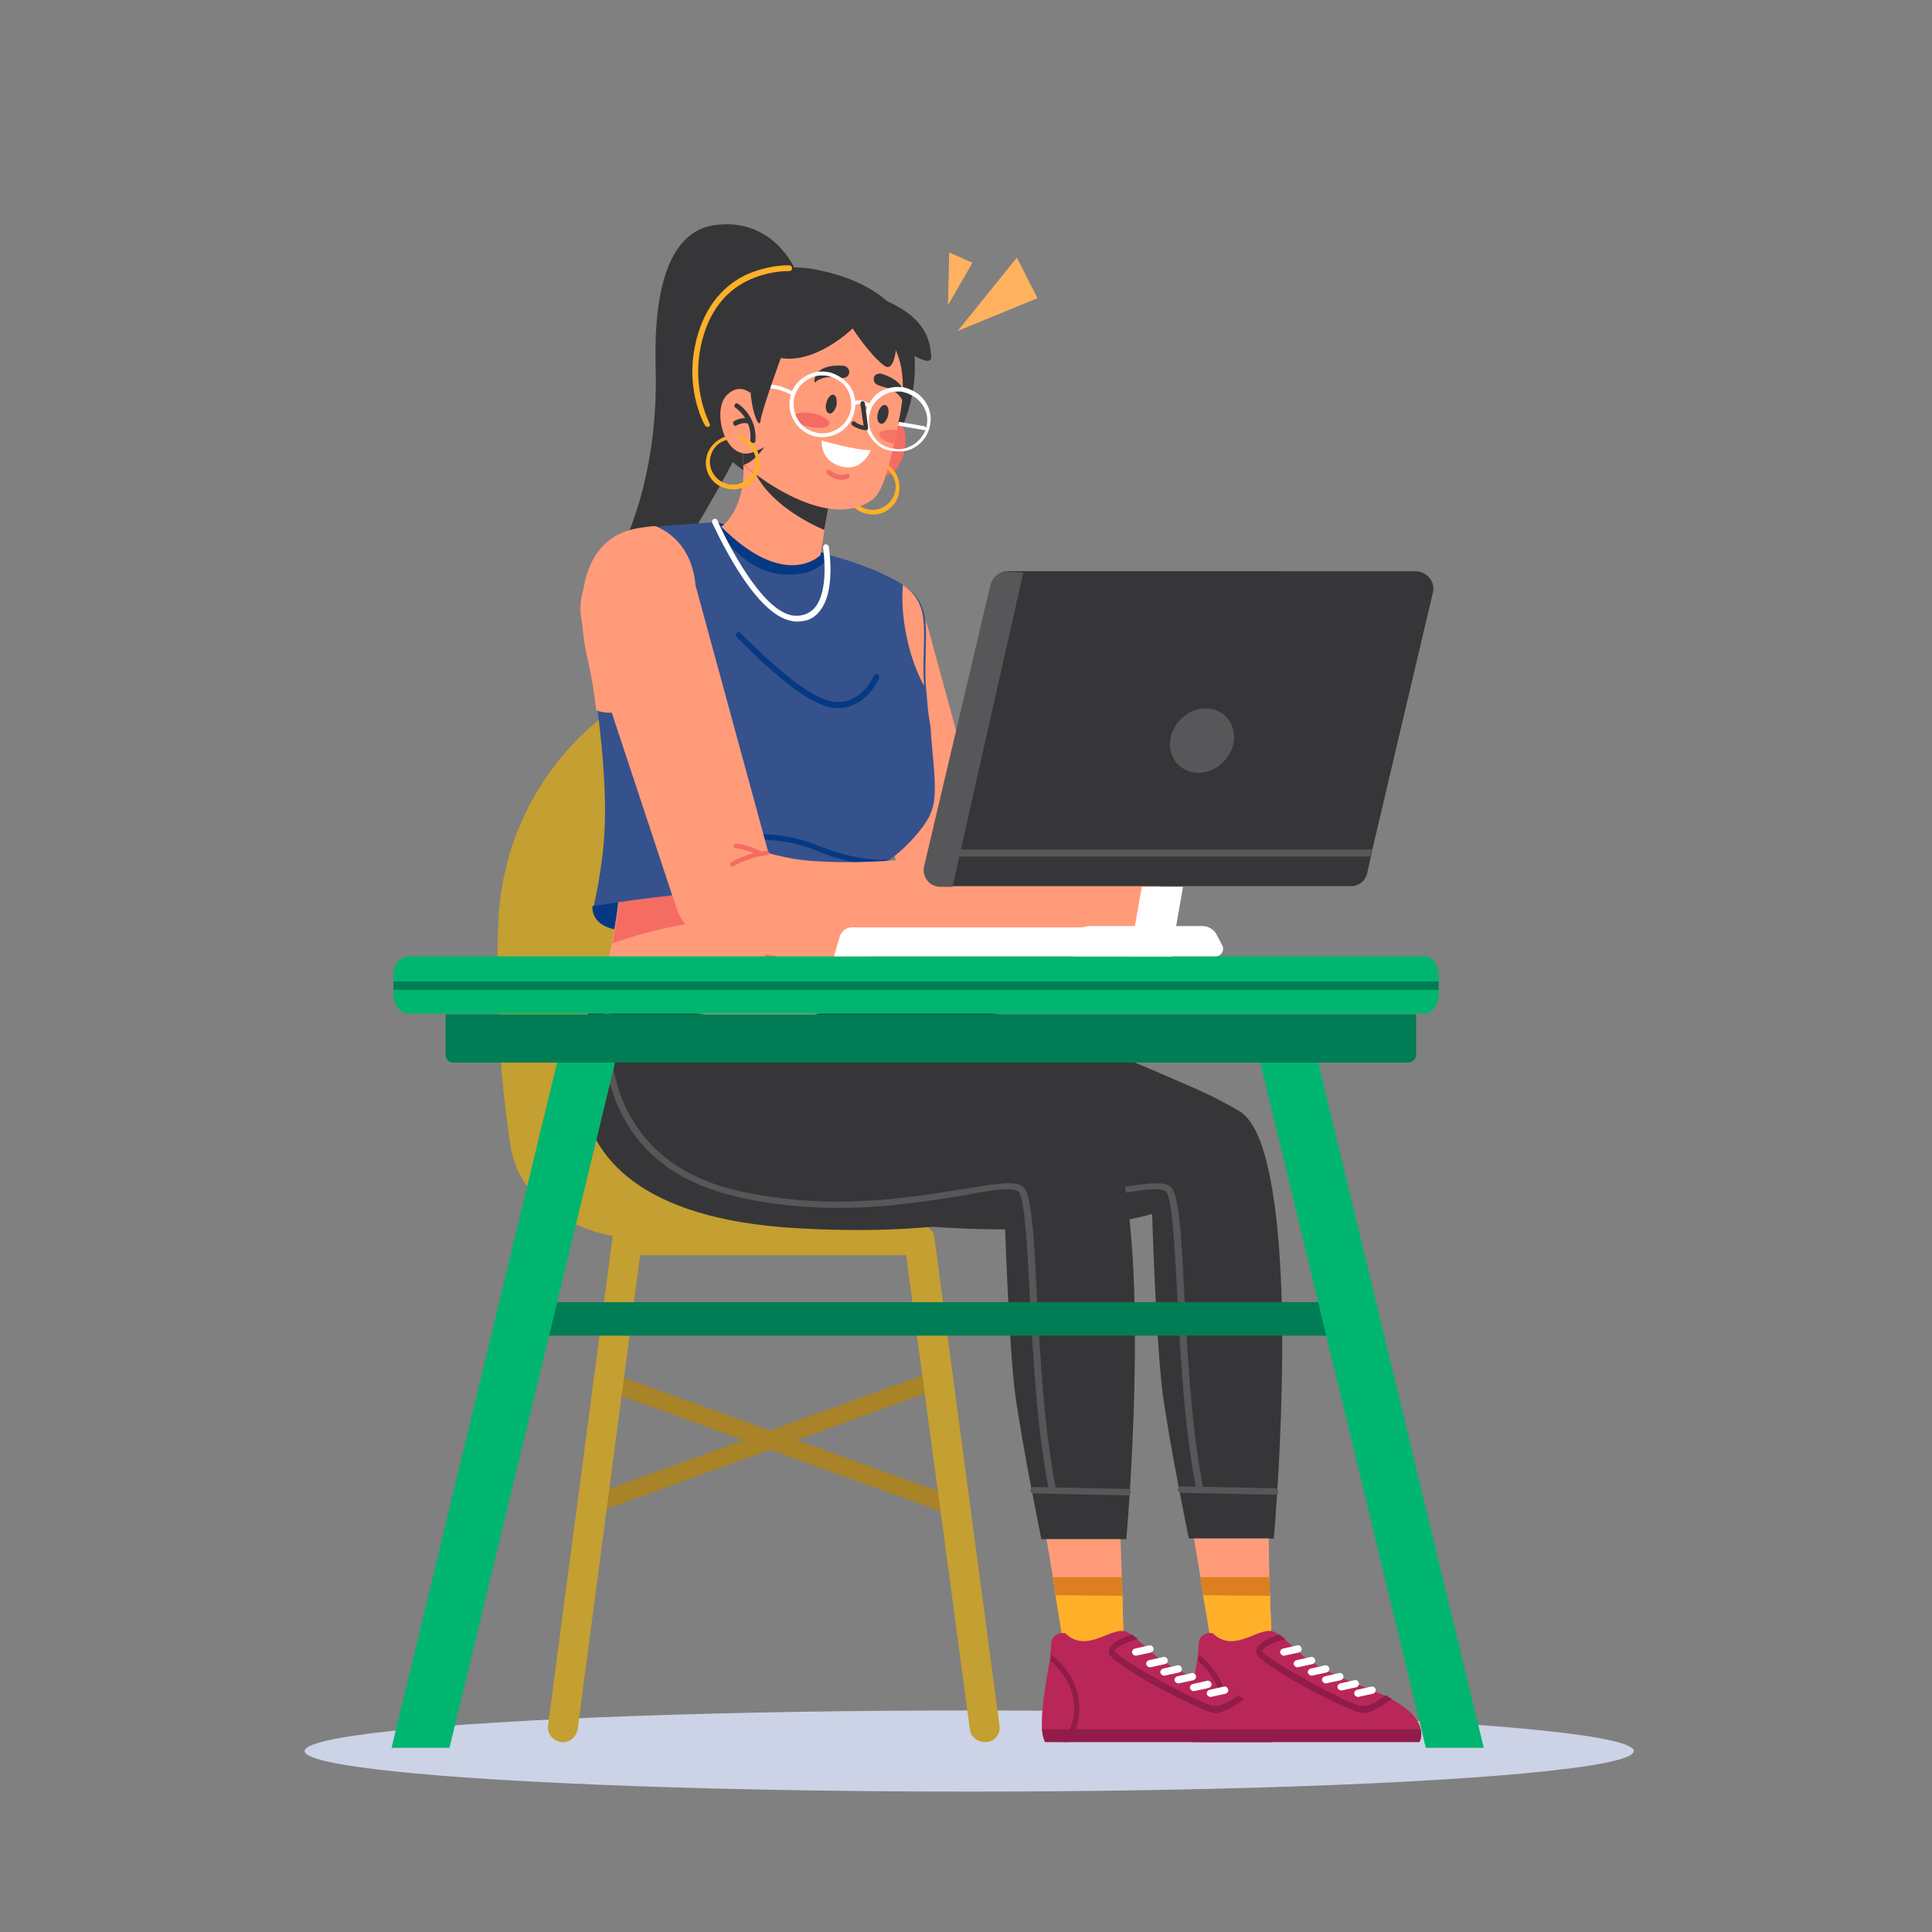 <?xml version="1.0" encoding="utf-8"?>
<!-- Generator: Adobe Illustrator 26.0.2, SVG Export Plug-In . SVG Version: 6.00 Build 0)  -->
<svg version="1.1" id="Layer_1" xmlns="http://www.w3.org/2000/svg" xmlns:xlink="http://www.w3.org/1999/xlink" x="0px" y="0px"
	 viewBox="0 0 300 300" style="enable-background:new 0 0 300 300;" xml:space="preserve">
<rect x="0" y="0" width="300" height="300" fill="#808080" stroke="none"/>
<style type="text/css">
	.st0{fill:#CCD3E6;}
	.st1{fill:#FF9B79;}
	.st2{fill:#A88327;}
	.st3{fill:#C49F31;}
	.st4{fill:#363638;}
	.st5{fill:#575759;}
	.st6{fill:#FFB028;}
	.st7{fill:#DC7F21;}
	.st8{fill:#B92758;}
	.st9{fill:#911C49;}
	.st10{fill:#FFFFFF;}
	.st11{fill:#063984;}
	.st12{fill:#F56C63;}
	.st13{fill:#35528D;}
	.st14{opacity:0.8;}
	.st15{fill:#00B570;}
	.st16{fill:#007D55;}
	.st17{fill:#FFB15F;}
</style>
<g>
	<ellipse class="st0" cx="150.5" cy="271.9" rx="103.2" ry="6.3"/>
</g>
<g>
	<g>
		<path class="st1" d="M144,97.1l10.4,38.1l-3.7-4.3c1.4,0.7,3,1.3,4.7,1.7c1.8,0.4,3.7,0.6,5.7,0.7c2,0.1,4.1,0.1,6.2,0
			c2.1-0.1,4.3-0.2,6.6-0.4l0,0c3.3-0.3,6.2,2.2,6.4,5.4c0.3,3.1-2,5.9-5,6.4c-2.3,0.4-4.6,0.7-7,1s-4.8,0.5-7.4,0.5
			c-2.5,0.1-5.2,0-7.9-0.4s-5.5-1.1-8.3-2.3c-1.8-0.8-3-2.2-3.6-3.9l-0.1-0.4l-12.5-37.5c-1.4-4.2,0.9-8.8,5.1-10.2
			c4.2-1.4,8.8,0.9,10.2,5.1C143.9,96.9,144,97,144,97.1z"/>
	</g>
</g>
<g>
	<g>
		<g>
			<g>
				<g>
					<path class="st2" d="M148,235.3c-0.2,0-0.3,0-0.5-0.1L93,215.5c-0.7-0.3-1.1-1-0.8-1.8c0.3-0.7,1-1.1,1.8-0.8l54.6,19.7
						c0.7,0.3,1.1,1,0.8,1.8C149.1,234.9,148.6,235.3,148,235.3z"/>
				</g>
			</g>
		</g>
	</g>
</g>
<g>
	<g>
		<path class="st2" d="M91.2,235.3c-0.6,0-1.1-0.3-1.3-0.9c-0.3-0.7,0.1-1.5,0.8-1.8l55.2-20c0.7-0.3,1.5,0.1,1.8,0.8
			s-0.1,1.5-0.8,1.8l-55.2,20C91.5,235.3,91.3,235.3,91.2,235.3z"/>
	</g>
</g>
<g>
	<g>
		<g>
			<g>
				<g>
					<g>
						<g>
							<path class="st3" d="M152.9,270.5c-1.2,0-2.2-0.9-2.3-2l-9.9-73.6H99.4l-9.7,73.6c-0.2,1.3-1.4,2.2-2.6,2
								c-1.3-0.2-2.2-1.4-2-2.6l10-75.7c0.2-1.2,1.2-2,2.3-2h45.4c1.2,0,2.2,0.9,2.3,2l10.1,75.7c0.2,1.3-0.7,2.5-2,2.6
								C153.1,270.5,153,270.5,152.9,270.5z"/>
						</g>
					</g>
				</g>
			</g>
		</g>
	</g>
</g>
<g>
	<g>
		<path class="st3" d="M129.6,192.4h-29.5c-9.3,0-19.3-5.1-20.8-14.3c-1.9-12.3-2.4-24.3-1.9-35.3c0.6-12.4,6.5-23.9,16.3-31.6l0,0
			c0,0,5.9,25.7-1.5,61.1C95.1,185.7,129.6,192.4,129.6,192.4z"/>
	</g>
</g>
<g>
	<path class="st4" d="M123.5,41.9c0,0-3.5-8.4-12.8-6.9c-6.5,1.1-9.2,9.2-8.9,21.7c0.6,18.2-5.6,29.1-5.6,29.1l8.2,1.9
		C104.4,87.7,125.1,56.5,123.5,41.9z"/>
</g>
<g>
	<g>
		<g>
			<g>
				<g>
					<g>
						<g>
							<g>
								<path class="st4" d="M197.8,238.9h-13.2c0,0-3-14.6-4.1-22.8c-1-8.2-1.6-27.6-1.6-27.6s-10.5,3.4-32.5,2.1
									c-48.7-2.8-30.2-38.6-30.2-38.6c1.6,2.3,11.7,0.7,18.6,1.8c21.1,2,39.5,10.3,50.5,15.1c2.6,1.1,5,2.4,7.1,3.6
									c2.7,1.6,4.3,6.6,5.3,13.1C200.8,205.2,197.8,238.9,197.8,238.9z"/>
							</g>
						</g>
					</g>
				</g>
			</g>
		</g>
	</g>
	<g>
		<g>
			<g>
				<g>
					<g>
						<g>
							<g>
								<g>
									<g>
										<path class="st5" d="M186.3,231.9c-0.2,0-0.4-0.2-0.5-0.4c-1.9-9.4-2.5-21.1-3-30.5c-0.4-7.8-0.8-15.2-1.8-16
											c-0.8-0.7-4.2-0.2-8.4,0.6c-8.5,1.4-21.3,3.5-35.4,0.2c-7.7-1.8-13.4-5.5-16.8-11.1c-6-9.6-3.3-21.6-3.2-21.7
											c0.1-0.3,0.3-0.4,0.6-0.4c0.3,0.1,0.4,0.3,0.4,0.6c0,0.1-2.7,11.7,3.1,21c3.3,5.4,8.8,9,16.2,10.7
											c14,3.2,26.7,1.1,35.1-0.3c5-0.8,8.1-1.3,9.2-0.3c1.2,1.1,1.6,6.5,2.1,16.7c0.5,9.4,1.1,21,3,30.4
											C186.8,231.6,186.6,231.8,186.3,231.9C186.4,231.9,186.3,231.9,186.3,231.9z"/>
									</g>
								</g>
							</g>
						</g>
					</g>
				</g>
			</g>
		</g>
	</g>
	<g>
		<g>
			<g>
				<g>
					<g>
						<g>
							<g>
								<g>
									<g>
										<path class="st5" d="M198.1,232.1L198.1,232.1l-14.7-0.3c-0.3,0-0.5-0.2-0.5-0.5s0.2-0.5,0.5-0.5l14.6,0.3
											c0.3,0,0.5,0.2,0.5,0.5C198.5,231.9,198.3,232.1,198.1,232.1z"/>
									</g>
								</g>
							</g>
						</g>
					</g>
				</g>
			</g>
		</g>
	</g>
</g>
<g>
	<g>
		<g>
			<g>
				<g>
					<g>
						<g>
							<g>
								<g>
									<polygon class="st1" points="197.5,255.8 188.2,255.8 186.4,244.9 185.4,238.9 197,238.9 197.1,244.9 									"/>
								</g>
							</g>
						</g>
					</g>
				</g>
			</g>
		</g>
	</g>
</g>
<g>
	<g>
		<g>
			<g>
				<g>
					<g>
						<polygon class="st6" points="197.5,255.8 188.2,255.8 186.8,247.7 186.4,244.9 197.1,244.9 197.2,247.8 						"/>
					</g>
				</g>
			</g>
		</g>
	</g>
	<g>
		<g>
			<g>
				<g>
					<g>
						<polygon class="st7" points="197.2,247.8 186.8,247.7 186.4,244.9 197.1,244.9 						"/>
					</g>
				</g>
			</g>
		</g>
	</g>
</g>
<g>
	<g>
		<g>
			<g>
				<g>
					<g>
						<g>
							<path class="st8" d="M220.4,270.5h-35.2c-0.3-0.5-0.4-1.1-0.5-2c-0.2-3,0.7-7.7,1.2-10.7c0.1-0.3,0.1-0.7,0.1-1
								c0.1-0.5,0.1-0.9,0.1-1.2c0-2.4,2.2-2,2.2-2c3.6,3.5,7.6-1.7,9.9,0c0,0,0.1,0.1,0.3,0.2c0.2,0.2,0.5,0.4,0.9,0.7
								c0.6,0.5,1.4,1.2,2.6,2.3c2.8,2.5,7.5,4.2,11.6,5.9c0.5,0.2,1,0.4,1.4,0.6c0.3,0.2,0.7,0.3,1,0.5c3.3,1.8,4.4,3.5,4.6,4.7
								C220.9,269.7,220.4,270.5,220.4,270.5z"/>
						</g>
					</g>
				</g>
			</g>
		</g>
	</g>
</g>
<g>
	<g>
		<g>
			<g>
				<g>
					<g>
						<g>
							<path class="st9" d="M216.1,263.8c-0.9,0.7-2.9,2.2-4.5,2.2c-0.1,0-0.1,0-0.2,0c-1.1-0.1-5.3-2.2-8.7-4c-2-1.1-3.7-2.1-5-3
								c-2.1-1.4-2.5-1.9-2.6-2.3c-0.3-1.4,2-2.4,3.6-2.9c0.2,0.2,0.5,0.4,0.9,0.7c-2,0.5-3.6,1.4-3.6,1.9c0.2,0.4,2.3,2,7.3,4.7
								c3.8,2.1,7.4,3.8,8.2,3.8c1.1,0.1,2.7-0.9,3.7-1.7C215.5,263.5,215.8,263.6,216.1,263.8z"/>
						</g>
					</g>
				</g>
			</g>
		</g>
	</g>
</g>
<g>
	<g>
		<g>
			<g>
				<g>
					<g>
						<g>
							<g>
								<g>
									<g>
										<path class="st9" d="M220.4,270.5h-35.2c-0.3-0.5-0.4-1.1-0.5-2h35.9C220.9,269.7,220.4,270.5,220.4,270.5z"/>
									</g>
								</g>
							</g>
						</g>
					</g>
				</g>
			</g>
		</g>
	</g>
</g>
<g>
	<g>
		<g>
			<g>
				<g>
					<g>
						<g>
							<g>
								<g>
									<g>
										<g>
											<path class="st9" d="M188.8,270.5h-1c1-1.2,2-3,1.9-5.6c-0.2-3.5-2.3-5.8-3.7-7c0.1-0.3,0.1-0.7,0.1-1
												c1.6,1.2,4.2,3.8,4.4,8C190.6,267.3,189.8,269.2,188.8,270.5z"/>
										</g>
									</g>
								</g>
							</g>
						</g>
					</g>
				</g>
			</g>
		</g>
	</g>
</g>
<g>
	<g>
		<g>
			<g>
				<g>
					<g>
						<g>
							<g>
								<g>
									<g>
										<path class="st10" d="M201.5,258.9c-0.3,0-0.5-0.2-0.6-0.4c-0.1-0.3,0.1-0.6,0.4-0.7l2.2-0.5c0.3-0.1,0.6,0.1,0.7,0.4
											c0.1,0.3-0.1,0.6-0.4,0.7L201.5,258.9C201.6,258.9,201.6,258.9,201.5,258.9z"/>
									</g>
								</g>
							</g>
						</g>
					</g>
				</g>
			</g>
		</g>
	</g>
</g>
<g>
	<g>
		<g>
			<g>
				<g>
					<g>
						<g>
							<g>
								<g>
									<g>
										<path class="st10" d="M199.4,257.1c-0.3,0-0.5-0.2-0.6-0.4c-0.1-0.3,0.1-0.6,0.4-0.7l2.2-0.5c0.3-0.1,0.6,0.1,0.7,0.4
											c0.1,0.3-0.1,0.6-0.4,0.7L199.4,257.1C199.4,257,199.4,257.1,199.4,257.1z"/>
									</g>
								</g>
							</g>
						</g>
					</g>
				</g>
			</g>
		</g>
	</g>
</g>
<g>
	<g>
		<g>
			<g>
				<g>
					<g>
						<g>
							<g>
								<g>
									<g>
										<path class="st10" d="M203.7,260.2c-0.3,0-0.5-0.2-0.6-0.4c-0.1-0.3,0.1-0.6,0.4-0.7l2.2-0.5c0.3-0.1,0.6,0.1,0.7,0.4
											c0.1,0.3-0.1,0.6-0.4,0.7L203.7,260.2C203.8,260.2,203.8,260.2,203.7,260.2z"/>
									</g>
								</g>
							</g>
						</g>
					</g>
				</g>
			</g>
		</g>
	</g>
</g>
<g>
	<g>
		<g>
			<g>
				<g>
					<g>
						<g>
							<path class="st10" d="M205.9,261.4c-0.3,0-0.5-0.2-0.6-0.4c-0.1-0.3,0.1-0.6,0.4-0.7l2.2-0.5c0.3-0.1,0.6,0.1,0.7,0.4
								c0.1,0.3-0.1,0.6-0.4,0.7L205.9,261.4C206,261.4,206,261.4,205.9,261.4z"/>
						</g>
					</g>
				</g>
			</g>
		</g>
	</g>
</g>
<g>
	<g>
		<g>
			<g>
				<g>
					<g>
						<g>
							<g>
								<g>
									<g>
										<path class="st10" d="M208.3,262.5c-0.3,0-0.5-0.2-0.6-0.4c-0.1-0.3,0.1-0.6,0.4-0.7l2.2-0.5c0.3-0.1,0.6,0.1,0.7,0.4
											c0.1,0.3-0.1,0.6-0.4,0.7L208.3,262.5C208.4,262.5,208.4,262.5,208.3,262.5z"/>
									</g>
								</g>
							</g>
						</g>
					</g>
				</g>
			</g>
		</g>
	</g>
</g>
<g>
	<g>
		<g>
			<g>
				<g>
					<g>
						<g>
							<g>
								<g>
									<g>
										<path class="st10" d="M210.9,263.5c-0.3,0-0.5-0.2-0.6-0.4c-0.1-0.3,0.1-0.6,0.4-0.7l2.2-0.5c0.3-0.1,0.6,0.1,0.7,0.4
											c0.1,0.3-0.1,0.6-0.4,0.7L210.9,263.5C211,263.5,211,263.5,210.9,263.5z"/>
									</g>
								</g>
							</g>
						</g>
					</g>
				</g>
			</g>
		</g>
	</g>
</g>
<g>
	<g>
		<path class="st11" d="M92,140.7c0,0-0.4,2.8,3.4,3.6l39.7,1.3c0,0,2.7-1.3,2.2-4.7C137.2,141,120.5,131.6,92,140.7z"/>
	</g>
</g>
<g>
	<g>
		<g>
			<g>
				<path class="st1" d="M135.6,153.8C115,165.1,92.5,156,92.5,156c1.1-3,1.9-6.4,2.5-9.5c0.7-3.6,1.1-6.7,1.2-8.4
					c8.8-0.5,30.2-1.4,38.6,0.6l0.1,3.4L135.6,153.8z"/>
			</g>
		</g>
	</g>
	<g>
		<g>
			<g>
				<path class="st12" d="M120.4,148.4c-0.2,1.1-0.6,1.9-1.1,1.8c-0.4-0.1-0.7-1-0.5-2c0.2-1.1,0.6-1.9,1.1-1.8
					C120.3,146.4,120.5,147.3,120.4,148.4z"/>
			</g>
		</g>
	</g>
	<g>
		<g>
			<g>
				<path class="st12" d="M135,142.1c-8.8-0.5-26-0.7-39.9,4.4c0.7-3.6,1.1-6.7,1.2-8.4c8.8-0.5,30.2-1.4,38.6,0.6L135,142.1z"/>
			</g>
		</g>
	</g>
</g>
<g>
	<g>
		<g>
			<g>
				<path class="st13" d="M144.7,125.8c-0.1,0.3-0.2,0.5-0.3,0.7c0,0.1-0.1,0.2-0.1,0.3c-1.1,2-2.8,3.8-4.2,5.1
					c-0.3,0.3-0.6,0.5-0.8,0.7c-0.5,0.4-1,0.8-1.3,1s-0.4,0.3-0.4,0.3s0,0,0,0.1c0,0.2,0,0.3,0,0.5c0,0.6-0.1,1.4-0.1,2.3
					c0,0.7,0,1.5-0.1,2.3c0,0.6,0,1.3,0,1.9c-11.6-5.2-35.6-1.9-45.2-0.3c0.2-0.8,0.3-1.6,0.5-2.4c0.7-3.7,1.1-7,1.2-10
					c0.2-4.4-0.2-11.1-1.1-17.9c-0.1-0.4-0.1-0.9-0.2-1.3c0-0.3-0.1-0.6-0.1-0.9c-0.3-2.2-0.7-4.3-1.1-6.4
					c-1.9-9.1-0.6-18.7,8.7-19.8c0.7-0.1,1.3-0.2,2-0.2c4.4-0.5,8-0.6,8.9-0.7c0.2,0,0.3,0,0.3,0l17.9,5.2l1.7,0.5
					c1,0.3,1.9,0.6,2.7,0.9c0.4,0.1,0.7,0.3,1,0.4c0.9,0.3,1.7,0.6,2.4,1c1.4,0.6,2.6,1.3,3.5,1.9c3.9,2.8,3.3,5.9,3.2,12.2v0.1
					c0,0.1,0,0.2,0,0.2v0.1c0,0.3,0,0.5,0,0.8c0,0.8,0,1.6,0.1,2.4c0.1,1.2,0.2,2.3,0.3,3.5c0.1,0.5,0.1,0.9,0.2,1.4
					c0.1,0.4,0.1,0.8,0.2,1.3C144.8,118.1,145.7,122.9,144.7,125.8z"/>
			</g>
		</g>
	</g>
</g>
<g>
	<g>
		<g>
			<g>
				<path class="st11" d="M110.6,131c0.1,0.2,0.2,0.3,0.3,0.3c0.1,0,0.1,0,0.2,0s7.7-2.5,15.7,0.8c4.1,1.7,7.7,2.3,10.6,2.3
					c0-0.2,0-0.3,0-0.5c0,0,0,0,0-0.1c0,0,0.2-0.1,0.4-0.3c-2.9,0.1-6.6-0.5-10.8-2.2c-8.3-3.4-16-1-16.3-0.8
					C110.6,130.6,110.5,130.8,110.6,131z"/>
			</g>
		</g>
	</g>
</g>
<g>
	<g>
		<g>
			<g>
				<path class="st11" d="M128.9,86.2c-1,1.6-3.1,3.3-7.3,3c-5.8-0.4-9.6-5.9-10.9-8.2c0.2,0,0.3,0,0.3,0L128.9,86.2z"/>
			</g>
		</g>
	</g>
</g>
<g>
	<g>
		<g>
			<g>
				<path class="st10" d="M122.8,96.4c0.2,0,0.3,0.1,0.5,0.1c1.6,0.1,2.9-0.3,3.8-1.4c2.8-3,1.6-10,1.6-10.2s-0.3-0.4-0.5-0.4
					s-0.4,0.3-0.4,0.5c0,0.1,1.1,6.8-1.4,9.5c-0.8,0.8-1.8,1.2-3.1,1.1c-5.6-0.5-11.9-14.7-11.9-14.8c-0.1-0.2-0.3-0.3-0.6-0.2
					c-0.2,0.1-0.3,0.3-0.2,0.6C110.9,81.7,116.8,95.2,122.8,96.4z"/>
			</g>
		</g>
	</g>
</g>
<g>
	<g>
		<g>
			<g>
				<path class="st1" d="M140.2,90.8c-0.4,4.1,0.6,10.9,3.3,15.7c-0.1-1.1-0.1-2.1-0.1-3.2v-0.1c0-0.1,0-0.2,0-0.3
					C143.5,96.8,144.1,93.6,140.2,90.8z"/>
			</g>
		</g>
	</g>
</g>
<g>
	<g>
		<g>
			<g>
				<path class="st1" d="M107.3,98c-2.1,7.9-9.6,14.3-14.7,12.3c-0.1-0.4-0.1-0.9-0.2-1.3c0-0.3-0.1-0.6-0.1-0.9
					c-0.3-2.2-0.7-4.3-1.2-6.4c-1.9-9.1-0.6-18.7,8.7-19.8c0.7-0.1,1.3-0.2,2-0.2C106.4,83.6,109.6,88.9,107.3,98z"/>
			</g>
		</g>
	</g>
</g>
<g>
	<g>
		<path class="st1" d="M108.3,92l12,44l-4.3-4.9c1.6,0.8,3.4,1.5,5.5,1.9c2,0.5,4.3,0.7,6.6,0.8s4.7,0.1,7.2,0s5-0.3,7.6-0.5l0,0
			c3.8-0.3,7.1,2.5,7.4,6.3c0.3,3.6-2.3,6.8-5.8,7.4c-2.6,0.4-5.3,0.8-8.1,1.1s-5.6,0.6-8.5,0.6c-2.9,0.1-6,0-9.1-0.5
			s-6.4-1.3-9.6-2.6c-2-0.9-3.5-2.5-4.1-4.5l-0.2-0.5L90.6,97.4c-1.6-4.9,1-10.1,5.9-11.7s10.1,1,11.7,5.9
			C108.2,91.7,108.3,91.8,108.3,92z"/>
	</g>
</g>
<g>
	<g>
		<path class="st12" d="M113.7,134.6c-0.1,0-0.2-0.1-0.3-0.2c-0.1-0.2,0-0.4,0.1-0.5s2.7-1.5,5.5-1.8c0.2,0,0.4,0.1,0.4,0.3
			s-0.1,0.4-0.3,0.4c-2.6,0.2-5.2,1.7-5.2,1.7C113.8,134.6,113.8,134.6,113.7,134.6z"/>
	</g>
	<g>
		<path class="st12" d="M118.1,133c-0.1,0-0.1,0-0.2-0.1c-1.7-1-3.7-1.2-3.7-1.2c-0.2,0-0.3-0.2-0.3-0.4s0.2-0.3,0.4-0.3
			c0.1,0,2.2,0.2,4,1.3c0.2,0.1,0.2,0.3,0.1,0.5C118.3,132.9,118.2,133,118.1,133z"/>
	</g>
</g>
<g>
	<g>
		<g>
			<g>
				<path class="st11" d="M128.8,109.8c5.3,1.1,7.7-4.4,7.7-4.5c0.1-0.2,0-0.5-0.2-0.6s-0.5,0-0.6,0.2s-2.1,4.9-6.7,4
					c-4.8-1-13.9-10.5-14-10.6c-0.2-0.2-0.4-0.2-0.6,0s-0.2,0.4,0,0.6C114.8,99.3,123.7,108.8,128.8,109.8z"/>
			</g>
		</g>
	</g>
</g>
<g>
	<g>
		<g>
			<g>
				<path class="st4" d="M120.5,75.2c0,0-8.5-1.6-11-10.2c-2.3-8.2-0.5-12.5,1.9-16.9c1.8-3.3,7.5-7.9,15.5-6.2
					c8.1,1.6,14.1,5.8,15,12.4C143.5,66.6,133.5,81.8,120.5,75.2z"/>
			</g>
		</g>
	</g>
	<g>
		<path class="st6" d="M109.9,66.3c-0.2,0-0.3-0.1-0.4-0.2c-0.2-0.3-3.8-6.7-0.8-15.2c1.9-5.3,5.5-7.7,8.3-8.7c3-1.1,5.5-1,5.6-1
			c0.2,0,0.4,0.2,0.4,0.5c0,0.2-0.2,0.4-0.5,0.4l0,0c0,0-2.5-0.1-5.3,1c-3.7,1.4-6.3,4.2-7.7,8.2c-2.8,8.1,0.7,14.4,0.7,14.5
			C110.3,66,110.2,66.3,109.9,66.3C110.1,66.2,110,66.3,109.9,66.3z"/>
	</g>
	<g>
		<g>
			<g>
				<g>
					<g>
						<g>
							<g>
								<path class="st12" d="M137,66.4c0,0,2.8-2.2,3.5,0.7c0.7,2.9-1.3,8.1-4.6,6.5L137,66.4z"/>
							</g>
						</g>
					</g>
				</g>
			</g>
		</g>
		<g>
			<g>
				<g>
					<g>
						<g>
							<g>
								<g>
									<path class="st6" d="M134.3,71.7c-1.4,0.5-2.6,1.7-2.9,3.2c-0.5,2.3,1,4.5,3.3,4.9c2.3,0.5,4.5-1,4.9-3.3
										c0.3-1.7-0.4-3.4-1.7-4.3c-0.4-0.3-1-0.5-1.5-0.7l0,0c-0.1,0.3,0,0.5,0.1,0.7c0.5,0.1,0.9,0.3,1.2,0.6
										c1,0.8,1.6,2.1,1.3,3.5c-0.4,1.9-2.3,3.2-4.2,2.8c-1.9-0.4-3.2-2.3-2.8-4.2c0.3-1.4,1.3-2.4,2.6-2.7L134.3,71.7z"/>
								</g>
							</g>
						</g>
					</g>
				</g>
			</g>
		</g>
		<g>
			<g>
				<g>
					<g>
						<g>
							<g>
								<g>
									<path class="st1" d="M128.6,78.9l-1.2,7.3c0,0-5.4,5.6-15.4-4.4c2.7-2,3.7-6.6,3.4-9.6c0,0,0.8,0.5,2,1.6
										c0.2,0.2,0.5,0.4,0.8,0.6C120.9,76.1,124.9,78.4,128.6,78.9z"/>
								</g>
							</g>
						</g>
					</g>
				</g>
			</g>
			<g>
				<g>
					<g>
						<g>
							<g>
								<g>
									<path class="st4" d="M128.6,78.9l-0.6,3.4c-3-1.3-8.3-4.2-10.6-8.6c0.3,0.2,0.5,0.4,0.8,0.6
										C120.9,76.1,124.9,78.4,128.6,78.9z"/>
								</g>
							</g>
						</g>
					</g>
				</g>
			</g>
		</g>
		<g>
			<g>
				<path class="st1" d="M139.7,64.7c-0.2,0.8-0.3,1.5-0.4,2.2c-0.2,0.8-0.3,1.5-0.5,2.1c-1.1,5-2,7.7-3.5,8.7
					c-7.4,5.1-19.5-5.2-19.9-5.6l0,0c0-0.6,0-1.2,0-1.8c0.1-4.9,0.9-9.3,2.2-13.4c0.7-4.4,4.1-8,8.6-8.7c4.6-0.7,8.1,2,10.2,3.1
					C139.7,53.3,141,58.2,139.7,64.7z"/>
			</g>
		</g>
		<g>
			<path class="st4" d="M117.9,52.5c0,0,5.2-10,15.6-7.2s10.9,7.6,11.1,10s-5.4-1.9-5.4-1.9s-0.2,4.8-2,3.3
				c-2.3-1.8-4.8-5.7-4.8-5.7s-6.2,6.1-12,4.4C117,54.5,117.9,52.5,117.9,52.5z"/>
		</g>
		<g>
			<g>
				<path class="st12" d="M130.7,74.5c-1.3,0-2.3-0.9-2.3-1c-0.1-0.1-0.1-0.4,0-0.5s0.4-0.1,0.5,0c0,0,1.1,1.1,2.5,0.6
					c0.2-0.1,0.4,0,0.5,0.2s0,0.4-0.2,0.5C131.3,74.4,131,74.5,130.7,74.5z"/>
			</g>
		</g>
		<g>
			<path class="st10" d="M127.6,68.4c0,0,5,1.5,7.6,1.5c0,0-1.3,3.7-5,2.4C127.3,71.3,127.6,68.4,127.6,68.4z"/>
		</g>
		<g>
			<g>
				<g>
					<g>
						<g>
							<g>
								<path class="st4" d="M136.8,58c0,0-1.3-0.1-1.1,1.1c0.2,1.3,3,0.5,4.4,3C140.2,62.1,141.5,59.5,136.8,58z"/>
							</g>
						</g>
					</g>
				</g>
			</g>
		</g>
		<g>
			<g>
				<g>
					<g>
						<g>
							<g>
								<path class="st4" d="M131.1,56.8c0,0,1.2,0.4,0.6,1.5c-0.7,1.1-3-0.7-5.2,1.1C126.4,59.3,126.2,56.4,131.1,56.8z"/>
							</g>
						</g>
					</g>
				</g>
			</g>
		</g>
		<g>
			<g>
				<g>
					<g>
						<g>
							<g>
								<g>
									<path class="st12" d="M128.8,65.8c-0.1,0.6-1.4,0.8-3,0.5c-1.5-0.3-2.6-1-2.5-1.6s1.4-0.8,3-0.5
										C127.8,64.5,128.9,65.3,128.8,65.8z"/>
								</g>
							</g>
						</g>
					</g>
				</g>
			</g>
		</g>
		<g>
			<g>
				<g>
					<g>
						<g>
							<g>
								<g>
									<g>
										<g>
											<g>
												<g>
													<g>
														<g>
															<g>
																<g>
																	<g>
																		<g>
																			<path class="st10" d="M143.6,66.2l-4-0.7c0,0.2-0.1,0.3-0.1,0.5v0.1l4.1,0.7c0.2,0,0.3-0.1,0.3-0.2
																				C143.8,66.4,143.7,66.3,143.6,66.2z"/>
																		</g>
																	</g>
																</g>
															</g>
														</g>
													</g>
												</g>
											</g>
										</g>
									</g>
								</g>
							</g>
						</g>
					</g>
				</g>
			</g>
			<g>
				<g>
					<g>
						<g>
							<g>
								<g>
									<g>
										<g>
											<g>
												<g>
													<g>
														<g>
															<g>
																<g>
																	<g>
																		<g>
																			<g>
																				<path class="st10" d="M132.8,62.8c0-0.2,0-0.4,0-0.6c-0.1-1.1-0.6-2.1-1.4-2.9c-0.7-0.7-1.6-1.2-2.6-1.5
																					c0,0,0,0-0.1,0c-2.4-0.5-4.7,0.8-5.7,2.9c-0.1,0.2-0.2,0.4-0.2,0.6c-0.1,0.2-0.1,0.3-0.1,0.5
																					c-0.3,1.3,0,2.6,0.7,3.7c0.2,0.4,0.5,0.7,0.8,1c0.7,0.6,1.5,1.1,2.5,1.3c1.6,0.3,3.3-0.2,4.4-1.2
																					c0.8-0.7,1.4-1.7,1.6-2.8l0,0C132.8,63.5,132.8,63.1,132.8,62.8z M126.8,67.2C126.8,67.2,126.7,67.2,126.8,67.2
																					c-1.4-0.3-2.4-1.1-3-2.2c-0.5-0.9-0.7-2-0.5-3.1c0-0.2,0.1-0.5,0.2-0.7l0,0c0.6-1.6,2.2-2.8,3.9-2.9
																					c0.4,0,0.8,0,1.2,0.1c0.9,0.2,1.6,0.6,2.2,1.1c1.1,1,1.6,2.6,1.3,4.2C131.6,66.1,129.2,67.7,126.8,67.2z"/>
																			</g>
																		</g>
																	</g>
																</g>
															</g>
														</g>
													</g>
												</g>
											</g>
										</g>
									</g>
								</g>
							</g>
						</g>
					</g>
				</g>
				<g>
					<g>
						<g>
							<g>
								<g>
									<g>
										<g>
											<g>
												<g>
													<g>
														<g>
															<g>
																<g>
																	<g>
																		<g>
																			<g>
																				<path class="st10" d="M141.8,60.7c-0.1-0.1-0.3-0.1-0.4-0.2c-0.2-0.1-0.3-0.1-0.5-0.2c-0.1,0-0.3-0.1-0.4-0.1
																					c-0.2-0.1-0.5-0.1-0.7-0.1c-0.3,0-0.6,0-0.9,0c-0.8,0.1-1.5,0.3-2.2,0.7s-1.3,1.1-1.7,1.8
																					c-0.1,0.2-0.2,0.4-0.3,0.6l0,0c-0.1,0.3-0.2,0.6-0.3,0.8c-0.4,2,0.4,3.9,1.9,5.1c0.5,0.4,1,0.7,1.7,0.8
																					c0.1,0,0.2,0.1,0.3,0.1h0.1c0.5,0.1,1,0.1,1.5,0.1c0.1,0,0.2,0,0.2,0c0.2,0,0.4-0.1,0.6-0.1
																					c0.4-0.1,0.7-0.2,1.1-0.4c1.3-0.7,2.3-1.9,2.6-3.5C144.9,64,143.8,61.7,141.8,60.7z M143.9,66.1
																					c0,0.1,0,0.2-0.1,0.3c0,0.1-0.1,0.3-0.1,0.4c-0.4,0.9-1,1.7-1.8,2.2c-0.3,0.2-0.6,0.3-1,0.5
																					c-0.2,0.1-0.4,0.1-0.7,0.2c-0.1,0-0.1,0-0.2,0c-0.5,0.1-1,0-1.5-0.1h-0.1h-0.1c-0.7-0.2-1.4-0.5-1.9-1
																					c-0.1-0.1-0.2-0.1-0.2-0.2c-1-1-1.5-2.5-1.2-4c0.1-0.3,0.2-0.7,0.3-1c0.5-1,1.2-1.7,2.2-2.2
																					c0.6-0.3,1.2-0.4,1.9-0.4c0.1,0,0.2,0,0.3,0c0.2,0,0.4,0,0.6,0.1c0.1,0,0.3,0.1,0.4,0.1
																					c0.2,0.1,0.4,0.1,0.5,0.2c0.1,0.1,0.3,0.1,0.4,0.2C143.3,62.3,144.3,64.2,143.9,66.1z"/>
																			</g>
																		</g>
																	</g>
																</g>
															</g>
														</g>
													</g>
												</g>
											</g>
										</g>
									</g>
								</g>
							</g>
						</g>
					</g>
				</g>
				<g>
					<g>
						<g>
							<g>
								<g>
									<g>
										<g>
											<g>
												<g>
													<g>
														<g>
															<g>
																<g>
																	<g>
																		<g>
																			<g>
																				<path class="st10" d="M116.6,61.6L116.6,61.6c-0.2-0.1-0.3-0.3-0.2-0.4c2-3.2,6.9-0.3,6.9-0.3
																					c0.1,0.1,0.2,0.3,0.1,0.4c-0.1,0.1-0.3,0.2-0.4,0.1c0,0-4.4-2.6-6.1,0.1C116.9,61.6,116.8,61.6,116.6,61.6z"/>
																			</g>
																		</g>
																	</g>
																</g>
															</g>
														</g>
													</g>
												</g>
											</g>
										</g>
									</g>
								</g>
							</g>
						</g>
					</g>
				</g>
			</g>
		</g>
		<g>
			<g>
				<g>
					<g>
						<g>
							<g>
								<g>
									<g>
										<g>
											<g>
												<g>
													<g>
														<g>
															<g>
																<g>
																	<g>
																		<path class="st10" d="M135,63.5c-0.1,0-0.1-0.1-0.2-0.1c-0.6-1-2-0.6-2-0.5c-0.2,0.1-0.3,0-0.4-0.2
																			c-0.1-0.2,0-0.3,0.2-0.4c0.6-0.2,2-0.3,2.7,0.8c0.1,0.1,0.1,0.3-0.1,0.4C135.1,63.5,135,63.5,135,63.5z"/>
																	</g>
																</g>
															</g>
														</g>
													</g>
												</g>
											</g>
										</g>
									</g>
								</g>
							</g>
						</g>
					</g>
				</g>
			</g>
		</g>
		<g class="st14">
			<g>
				<g>
					<g>
						<g>
							<g>
								<g>
									<path class="st12" d="M139.3,66.8c-0.2,0.8-0.3,1.5-0.5,2.1c-1.4-0.3-2.4-1-2.3-1.6C136.7,66.9,137.9,66.6,139.3,66.8z"/>
								</g>
							</g>
						</g>
					</g>
				</g>
			</g>
		</g>
		<g>
			<g>
				<g>
					<g>
						<g>
							<g>
								<g>
									<path class="st4" d="M129.9,62.9c-0.2,0.8-0.7,1.4-1.1,1.3c-0.5-0.1-0.7-0.8-0.5-1.6s0.7-1.4,1.1-1.3
										C129.8,61.3,130,62,129.9,62.9z"/>
								</g>
							</g>
						</g>
					</g>
				</g>
			</g>
			<g>
				<g>
					<g>
						<g>
							<g>
								<g>
									<path class="st4" d="M137.9,64.5c-0.2,0.8-0.7,1.4-1.1,1.3c-0.5-0.1-0.7-0.8-0.5-1.6c0.2-0.8,0.7-1.4,1.1-1.3
										C137.9,62.9,138.1,63.7,137.9,64.5z"/>
								</g>
							</g>
						</g>
					</g>
				</g>
			</g>
			<g>
				<g>
					<g>
						<g>
							<g>
								<g>
									<path class="st4" d="M133.8,66.7c0.4,0.1,0.7,0.1,0.7,0.1c0.1,0,0.2,0,0.2-0.1c0.1-0.1,0.1-0.2,0.1-0.3l-0.5-3.8
										c0-0.2-0.2-0.3-0.4-0.3s-0.3,0.2-0.3,0.4l0.5,3.4c-0.3-0.1-0.9-0.2-1.3-0.6c-0.1-0.1-0.4-0.1-0.5,0s-0.1,0.4,0,0.5
										C132.8,66.4,133.4,66.6,133.8,66.7z"/>
								</g>
							</g>
						</g>
					</g>
				</g>
			</g>
		</g>
		<g>
			<g>
				<g>
					<g>
						<g>
							<g>
								<path class="st4" d="M118.7,69.4c-0.1,0.1-1.6,2.4-3.3,2.8l0,0l0,0c0-0.6,0-1.2,0-1.8C115.5,70.4,117.1,70.4,118.7,69.4z"/>
							</g>
						</g>
					</g>
				</g>
			</g>
		</g>
		<g>
			<g>
				<g>
					<g>
						<g>
							<g>
								<path class="st1" d="M118.4,63.4c0,0-2.4-5-5.5-2.1c-2.5,2.4-0.3,10.6,4.1,8.9L118.4,63.4z"/>
							</g>
						</g>
					</g>
				</g>
			</g>
		</g>
		<g>
			<g>
				<g>
					<g>
						<g>
							<g>
								<g>
									<path class="st6" d="M112.6,67.8c-1.4,0.5-2.6,1.7-2.9,3.2c-0.5,2.3,1,4.5,3.3,4.9c2.3,0.5,4.5-1,4.9-3.3
										c0.3-1.7-0.4-3.4-1.7-4.3c-0.4-0.3-1-0.5-1.5-0.7l0,0c-0.1,0.3,0,0.5,0.1,0.7c0.5,0.1,0.9,0.3,1.2,0.6
										c1,0.8,1.6,2.1,1.3,3.5c-0.4,1.9-2.3,3.2-4.2,2.8c-1.9-0.4-3.2-2.3-2.8-4.2c0.3-1.4,1.3-2.4,2.6-2.7L112.6,67.8z"/>
								</g>
							</g>
						</g>
					</g>
				</g>
			</g>
		</g>
		<g>
			<g>
				<g>
					<g>
						<g>
							<g>
								<path class="st4" d="M116.9,68.8L116.9,68.8c0.2,0,0.4-0.1,0.4-0.3c0.3-3.8-2.5-5.7-2.7-5.8s-0.4-0.1-0.5,0.1
									c-0.1,0.2-0.1,0.4,0.1,0.5l0,0c0.1,0.1,2.7,1.8,2.3,5.2C116.6,68.6,116.7,68.7,116.9,68.8z"/>
							</g>
						</g>
					</g>
				</g>
			</g>
		</g>
		<g>
			<g>
				<g>
					<g>
						<g>
							<g>
								<path class="st4" d="M114.1,66.1c0.1,0,0.2,0,0.2,0c0.3-0.2,1.3-0.6,1.9-0.3c0.2,0.1,0.4,0,0.5-0.2s0-0.4-0.2-0.5
									c-1-0.5-2.4,0.2-2.5,0.3c-0.2,0.1-0.2,0.3-0.1,0.5C113.9,66,114,66.1,114.1,66.1z"/>
							</g>
						</g>
					</g>
				</g>
			</g>
		</g>
	</g>
	<g>
		<g>
			<g>
				<g>
					<path class="st4" d="M121.5,54.9c0,0-3.2,8.7-3.4,10.4c-0.2,2.4-3.4-5.8-0.2-12.8L121.5,54.9z"/>
				</g>
			</g>
		</g>
	</g>
</g>
<g>
	<g>
		<g>
			<g>
				<g>
					<g>
						<g>
							<g>
								<path class="st4" d="M174.9,239h-13.2c0,0-3-14.6-4.1-22.8c-1-8.2-1.6-27.6-1.6-27.6s-10.5,3.4-32.5,2.1
									C75,187.8,93.4,152,93.4,152c1.6,2.3,14,5.4,20.9,6.5c21.1,2,37.2,5.6,48.2,10.4c2.6,1.1,5,2.4,7.1,3.6
									c2.7,1.6,4.3,6.6,5.3,13.1C177.9,205.2,174.9,239,174.9,239z"/>
							</g>
						</g>
					</g>
				</g>
			</g>
		</g>
	</g>
	<g>
		<g>
			<g>
				<g>
					<g>
						<g>
							<g>
								<g>
									<g>
										<path class="st5" d="M163.4,231.9c-0.2,0-0.4-0.2-0.5-0.4c-1.9-9.4-2.5-21.1-3-30.5c-0.4-7.8-0.8-15.2-1.8-16
											c-0.8-0.7-4.2-0.2-8.4,0.6c-8.5,1.4-21.3,3.5-35.4,0.2c-7.7-1.8-13.4-5.5-16.8-11.1c-6-9.6-3.3-21.6-3.2-21.7
											c0.1-0.3,0.3-0.4,0.6-0.4c0.3,0.1,0.4,0.3,0.4,0.6c0,0.1-2.7,11.7,3.1,21c3.3,5.4,8.8,9,16.2,10.7
											c14,3.2,26.7,1.1,35.1-0.3c5-0.8,8.1-1.3,9.2-0.3c1.2,1.1,1.6,6.5,2.1,16.7c0.5,9.4,1.1,21,3,30.4
											C163.9,231.6,163.7,231.9,163.4,231.9L163.4,231.9z"/>
									</g>
								</g>
							</g>
						</g>
					</g>
				</g>
			</g>
		</g>
	</g>
	<g>
		<g>
			<g>
				<g>
					<g>
						<g>
							<g>
								<g>
									<g>
										<path class="st5" d="M175.2,232.2L175.2,232.2l-14.7-0.3c-0.3,0-0.5-0.2-0.5-0.5s0.2-0.5,0.5-0.5l14.6,0.3
											c0.3,0,0.5,0.2,0.5,0.5S175.4,232.2,175.2,232.2z"/>
									</g>
								</g>
							</g>
						</g>
					</g>
				</g>
			</g>
		</g>
	</g>
</g>
<g>
	<g>
		<g>
			<g>
				<g>
					<g>
						<g>
							<g>
								<polygon class="st1" points="174.5,255.8 165.2,255.8 163.5,244.9 162.5,239 174,239 174.2,244.9 								"/>
							</g>
						</g>
					</g>
				</g>
			</g>
		</g>
	</g>
</g>
<g>
	<g>
		<g>
			<g>
				<g>
					<polygon class="st6" points="174.5,255.8 165.2,255.8 163.9,247.7 163.5,244.9 174.2,244.9 174.3,247.8 					"/>
				</g>
			</g>
		</g>
	</g>
</g>
<g>
	<g>
		<g>
			<g>
				<g>
					<polygon class="st7" points="174.3,247.8 163.9,247.7 163.5,244.9 174.2,244.9 					"/>
				</g>
			</g>
		</g>
	</g>
</g>
<g>
	<g>
		<g>
			<g>
				<g>
					<g>
						<g>
							<path class="st8" d="M197.5,270.5h-35.2c-0.3-0.5-0.4-1.1-0.5-2c-0.2-3,0.7-7.7,1.2-10.7c0.1-0.3,0.1-0.7,0.1-1
								c0.1-0.5,0.1-0.9,0.1-1.2c0-2.4,2.2-2,2.2-2c3.6,3.5,7.6-1.7,9.9,0c0,0,0.1,0.1,0.3,0.2c0.2,0.2,0.5,0.4,0.9,0.7
								c0.6,0.5,1.4,1.2,2.6,2.3c2.8,2.5,7.5,4.2,11.6,5.9c0.5,0.2,1,0.4,1.4,0.6c0.3,0.2,0.7,0.3,1,0.5c3.3,1.8,4.4,3.5,4.6,4.7
								C198,269.8,197.5,270.5,197.5,270.5z"/>
						</g>
					</g>
				</g>
			</g>
		</g>
	</g>
</g>
<g>
	<g>
		<g>
			<g>
				<g>
					<g>
						<g>
							<path class="st9" d="M193.2,263.8c-0.9,0.7-2.9,2.2-4.5,2.2c-0.1,0-0.1,0-0.2,0c-1.1-0.1-5.3-2.2-8.7-4c-2-1.1-3.7-2.1-5-3
								c-2.1-1.4-2.5-1.9-2.6-2.3c-0.3-1.4,2-2.4,3.6-2.9c0.2,0.2,0.5,0.4,0.9,0.7c-2,0.5-3.6,1.4-3.6,1.9c0.2,0.4,2.3,2,7.3,4.7
								c3.8,2.1,7.4,3.8,8.2,3.8c1.1,0.1,2.7-0.9,3.7-1.7C192.6,263.5,192.9,263.7,193.2,263.8z"/>
						</g>
					</g>
				</g>
			</g>
		</g>
	</g>
</g>
<g>
	<g>
		<g>
			<g>
				<g>
					<g>
						<g>
							<g>
								<g>
									<g>
										<path class="st9" d="M197.5,270.5h-35.2c-0.3-0.5-0.4-1.1-0.5-2h35.9C198,269.8,197.5,270.5,197.5,270.5z"/>
									</g>
								</g>
							</g>
						</g>
					</g>
				</g>
			</g>
		</g>
	</g>
</g>
<g>
	<g>
		<g>
			<g>
				<g>
					<g>
						<g>
							<g>
								<g>
									<g>
										<g>
											<path class="st9" d="M165.9,270.5h-1c1-1.2,2-3,1.9-5.6c-0.2-3.5-2.3-5.8-3.7-7c0.1-0.3,0.1-0.7,0.1-1
												c1.6,1.2,4.2,3.8,4.4,8C167.7,267.3,166.9,269.2,165.9,270.5z"/>
										</g>
									</g>
								</g>
							</g>
						</g>
					</g>
				</g>
			</g>
		</g>
	</g>
</g>
<g>
	<g>
		<g>
			<g>
				<g>
					<g>
						<g>
							<g>
								<g>
									<g>
										<path class="st10" d="M178.6,258.9c-0.3,0-0.5-0.2-0.6-0.4c-0.1-0.3,0.1-0.6,0.4-0.7l2.2-0.5c0.3-0.1,0.6,0.1,0.7,0.4
											c0.1,0.3-0.1,0.6-0.4,0.7L178.6,258.9C178.7,258.9,178.7,258.9,178.6,258.9z"/>
									</g>
								</g>
							</g>
						</g>
					</g>
				</g>
			</g>
		</g>
	</g>
</g>
<g>
	<g>
		<g>
			<g>
				<g>
					<g>
						<g>
							<g>
								<g>
									<g>
										<path class="st10" d="M176.4,257.1c-0.3,0-0.5-0.2-0.6-0.4c-0.1-0.3,0.1-0.6,0.4-0.7l2.2-0.5c0.3-0.1,0.6,0.1,0.7,0.4
											c0.1,0.3-0.1,0.6-0.4,0.7L176.4,257.1C176.5,257.1,176.5,257.1,176.4,257.1z"/>
									</g>
								</g>
							</g>
						</g>
					</g>
				</g>
			</g>
		</g>
	</g>
</g>
<g>
	<g>
		<g>
			<g>
				<g>
					<g>
						<g>
							<g>
								<g>
									<g>
										<path class="st10" d="M180.8,260.2c-0.3,0-0.5-0.2-0.6-0.4c-0.1-0.3,0.1-0.6,0.4-0.7l2.2-0.5c0.3-0.1,0.6,0.1,0.7,0.4
											c0.1,0.3-0.1,0.6-0.4,0.7L180.8,260.2C180.9,260.2,180.9,260.2,180.8,260.2z"/>
									</g>
								</g>
							</g>
						</g>
					</g>
				</g>
			</g>
		</g>
	</g>
</g>
<g>
	<g>
		<g>
			<g>
				<g>
					<g>
						<g>
							<path class="st10" d="M183,261.4c-0.3,0-0.5-0.2-0.6-0.4c-0.1-0.3,0.1-0.6,0.4-0.7l2.2-0.5c0.3-0.1,0.6,0.1,0.7,0.4
								c0.1,0.3-0.1,0.6-0.4,0.7L183,261.4C183.1,261.4,183,261.4,183,261.4z"/>
						</g>
					</g>
				</g>
			</g>
		</g>
	</g>
</g>
<g>
	<g>
		<g>
			<g>
				<g>
					<g>
						<g>
							<g>
								<g>
									<g>
										<path class="st10" d="M185.4,262.6c-0.3,0-0.5-0.2-0.6-0.4c-0.1-0.3,0.1-0.6,0.4-0.7l2.2-0.5c0.3-0.1,0.6,0.1,0.7,0.4
											c0.1,0.3-0.1,0.6-0.4,0.7L185.4,262.6C185.5,262.6,185.4,262.6,185.4,262.6z"/>
									</g>
								</g>
							</g>
						</g>
					</g>
				</g>
			</g>
		</g>
	</g>
</g>
<g>
	<g>
		<g>
			<g>
				<g>
					<g>
						<g>
							<g>
								<g>
									<g>
										<path class="st10" d="M188,263.5c-0.3,0-0.5-0.2-0.6-0.4c-0.1-0.3,0.1-0.6,0.4-0.7l2.2-0.5c0.3-0.1,0.6,0.1,0.7,0.4
											c0.1,0.3-0.1,0.6-0.4,0.7L188,263.5C188.1,263.5,188,263.5,188,263.5z"/>
									</g>
								</g>
							</g>
						</g>
					</g>
				</g>
			</g>
		</g>
	</g>
</g>
<g>
	<g>
		<g>
			<g>
				<g>
					<g>
						<g>
							<g>
								<g>
									<g>
										<g>
											<path class="st15" d="M223.4,151.5v2.9c0,1.7-1,3-2.3,3H63.4c-1.3,0-2.3-1.4-2.3-3v-2.9c0-1.7,1-3,2.3-3h157.8
												C222.4,148.5,223.4,149.8,223.4,151.5z"/>
										</g>
									</g>
								</g>
							</g>
						</g>
					</g>
				</g>
				<g>
					<g>
						<g>
							<g>
								<g>
									<g>
										<g>
											<rect x="61.1" y="152.4" class="st16" width="162.3" height="1.3"/>
										</g>
									</g>
								</g>
							</g>
						</g>
					</g>
				</g>
				<g>
					<g>
						<path class="st16" d="M218.7,165H70.4c-0.7,0-1.2-0.5-1.2-1.2v-6.3h150.7v6.3C219.9,164.4,219.3,165,218.7,165z"/>
					</g>
				</g>
				<g>
					<g>
						<g>
							<g>
								<g>
									<g>
										<g>
											<rect x="79.4" y="202.2" class="st16" width="132.6" height="5.2"/>
										</g>
									</g>
								</g>
							</g>
						</g>
					</g>
				</g>
				<g>
					<g>
						<g>
							<g>
								<g>
									<g>
										<g>
											<polygon class="st15" points="69.8,271.4 95.5,165 86.5,165 60.8,271.4 											"/>
										</g>
									</g>
								</g>
							</g>
						</g>
					</g>
				</g>
				<g>
					<g>
						<g>
							<g>
								<g>
									<g>
										<g>
											<polygon class="st15" points="221.4,271.4 195.7,165 204.7,165 230.4,271.4 											"/>
										</g>
									</g>
								</g>
							</g>
						</g>
					</g>
				</g>
			</g>
		</g>
	</g>
</g>
<g>
	<g>
		<path class="st4" d="M222.5,92l-9.4,39.9l-0.2,1l-0.6,2.7c-0.3,1.2-1.3,2-2.5,2h-63.6c-1.7,0-2.9-1.6-2.5-3.2L154,90.7
			c0.3-1.2,1.3-2,2.5-2H220C221.7,88.9,222.9,90.4,222.5,92z"/>
	</g>
</g>
<g>
	<polygon class="st5" points="213.1,131.9 212.8,133 146.8,133 146.8,131.9 	"/>
</g>
<g>
	<g>
		<g>
			<g>
				<g>
					<g>
						<g>
							<path class="st5" d="M191.6,115c-0.3,2.7-2.8,5-5.5,5s-4.7-2.2-4.4-5c0.3-2.7,2.8-5,5.5-5C189.9,110,191.9,112.2,191.6,115z"
								/>
						</g>
					</g>
				</g>
			</g>
		</g>
	</g>
</g>
<g>
	<g>
		<g>
			<g>
				<g>
					<g>
						<g>
							<path class="st5" d="M158.9,88.9l-11,48.8H146c-1.7,0-2.9-1.6-2.5-3.2l10.3-43.7c0.3-1.2,1.3-2,2.5-2L158.9,88.9L158.9,88.9z
								"/>
						</g>
					</g>
				</g>
			</g>
		</g>
	</g>
</g>
<g>
	<g>
		<g>
			<polygon class="st10" points="177.3,137.7 175.4,148.5 181.8,148.5 183.7,137.7 			"/>
		</g>
	</g>
</g>
<g>
	<g>
		<g>
			<path class="st10" d="M165.9,146.6l1.3-1.8c0.5-0.7,1.2-1,2-1h17.5c0.9,0,1.8,0.5,2.2,1.3l0.9,1.7c0.4,0.8-0.2,1.7-1,1.7h-21.9
				C165.9,148.5,165.3,147.4,165.9,146.6z"/>
		</g>
	</g>
</g>
<g>
	<g>
		<g>
			<path class="st10" d="M129.5,148.5H182l0.6-2c0.4-1.2-0.6-2.5-1.9-2.5h-48.4c-0.9,0-1.6,0.6-1.9,1.4L129.5,148.5z"/>
		</g>
	</g>
</g>
<g>
	<polygon class="st17" points="157.9,40 148.7,51.4 161.1,46.3 	"/>
	<polygon class="st17" points="147.4,39.2 147.2,47.4 151,40.8 	"/>
</g>
</svg>
